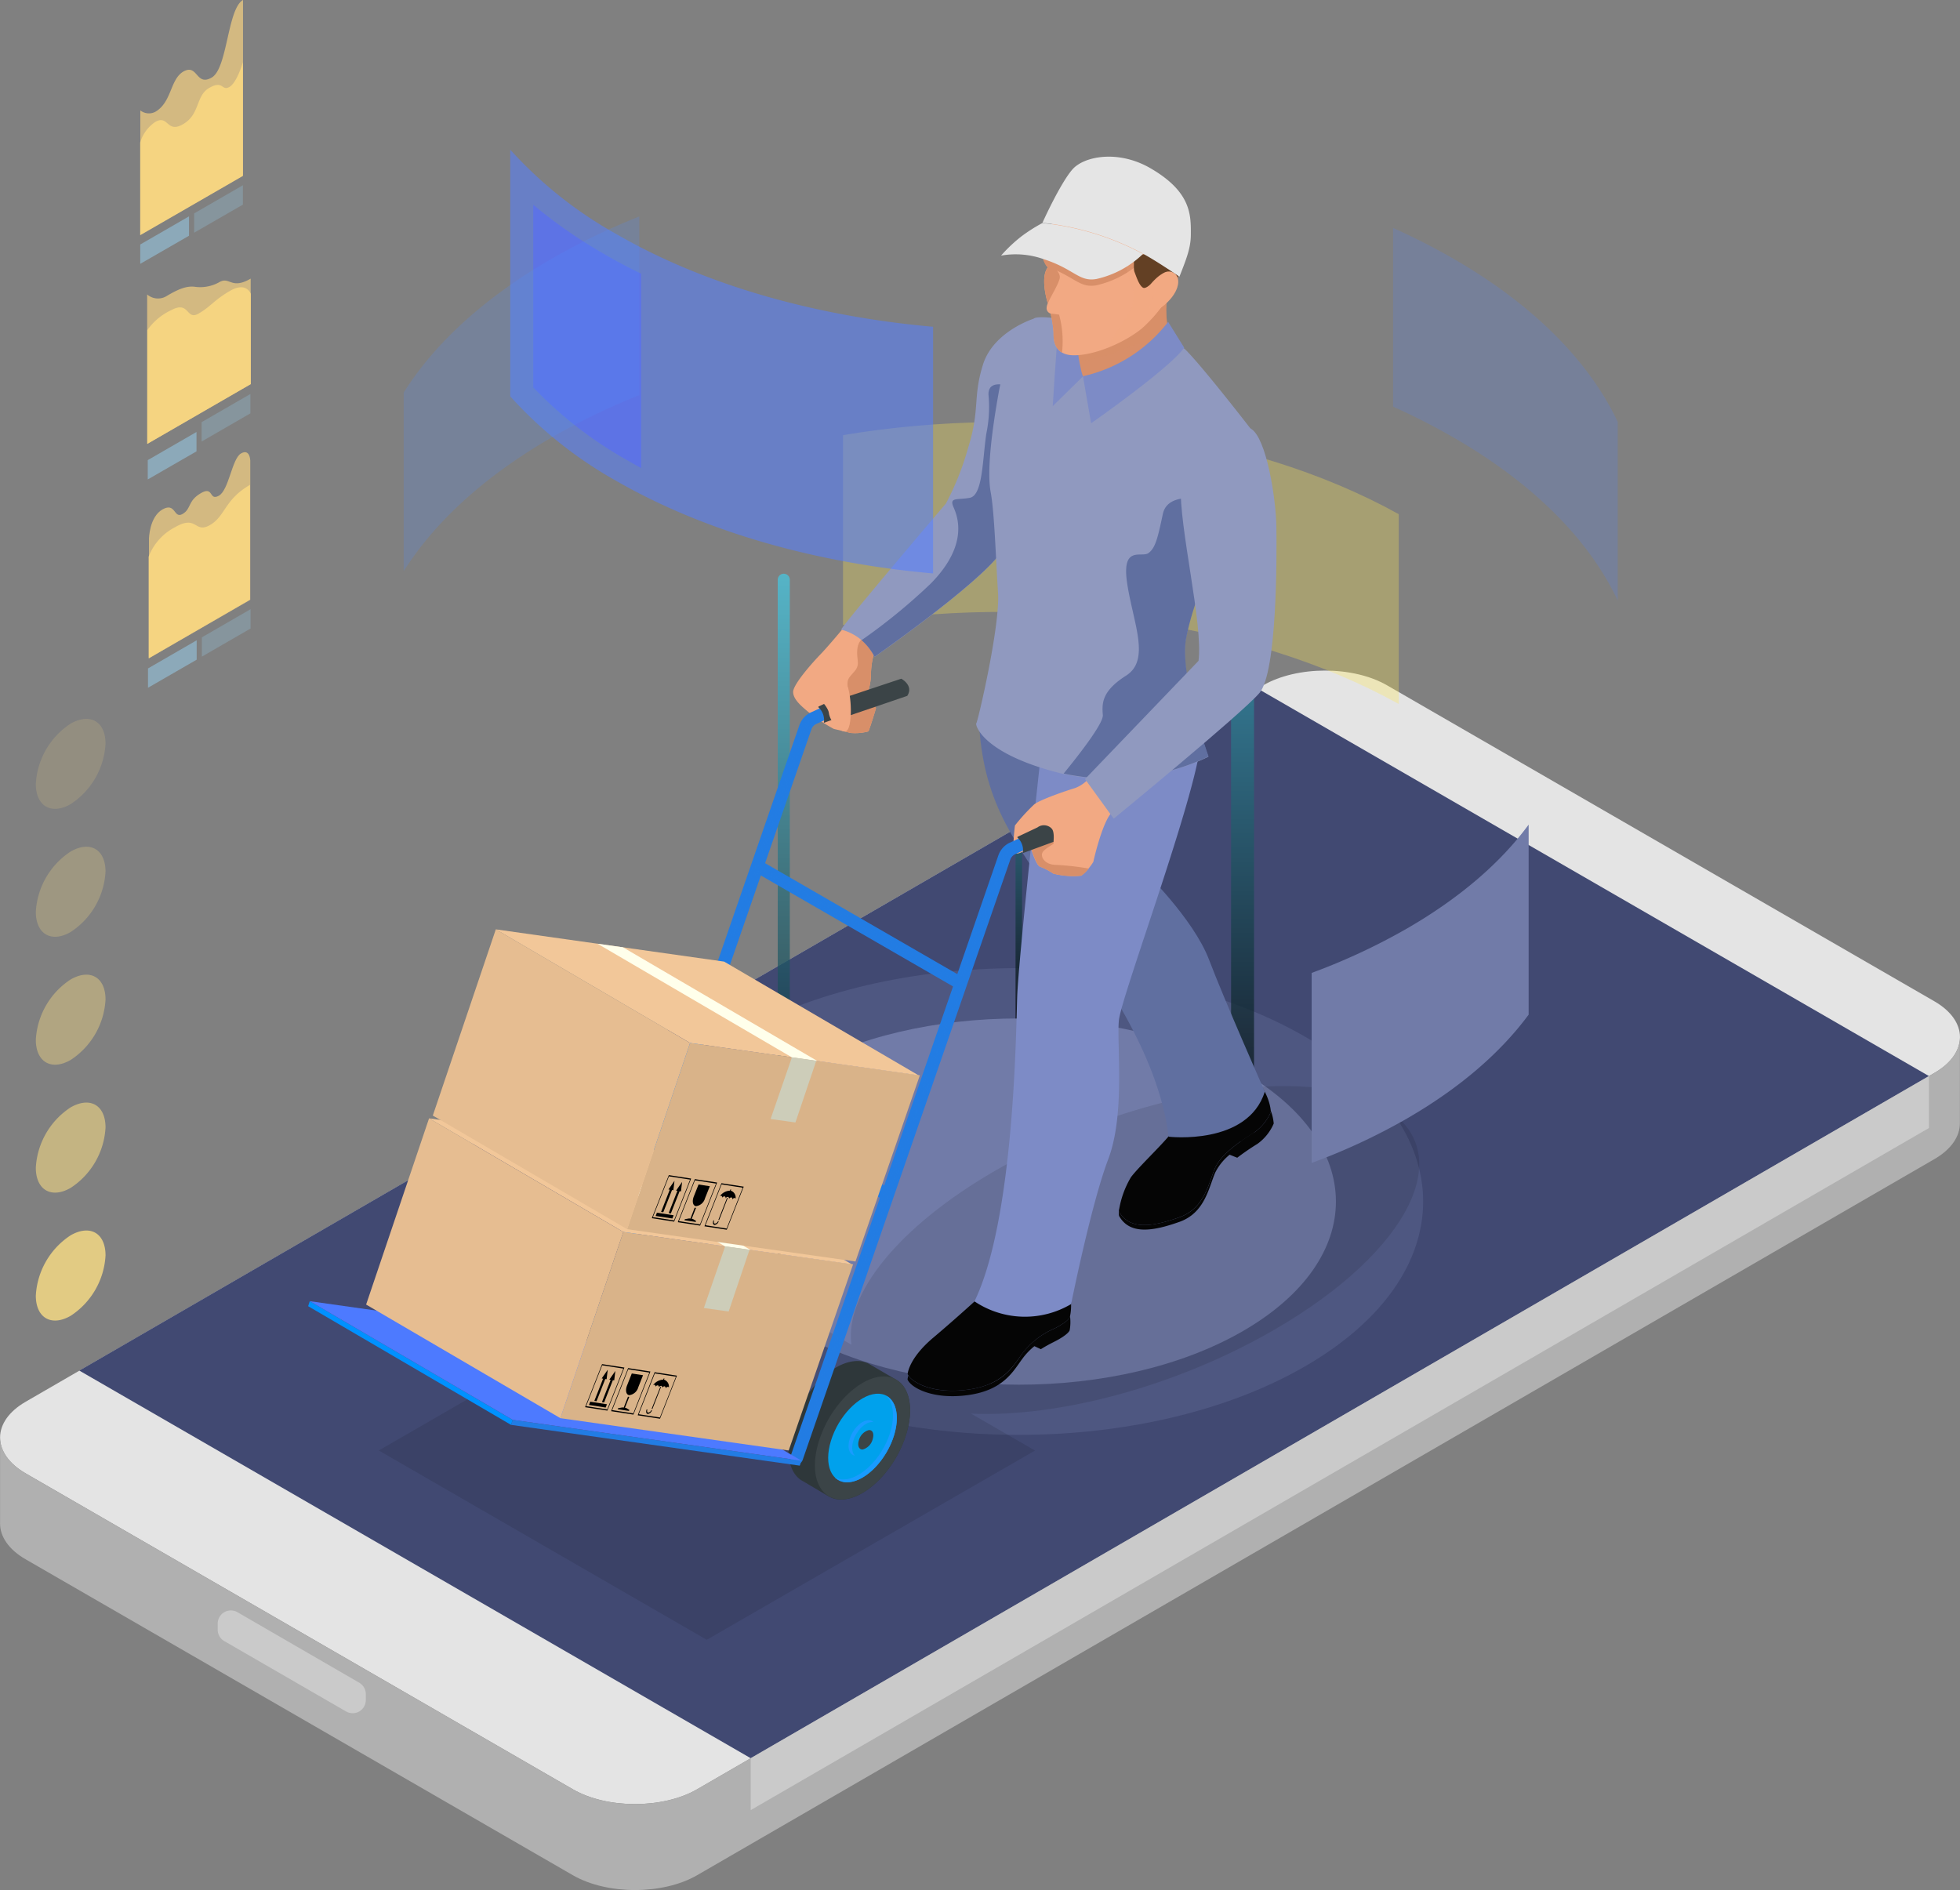 <svg xmlns="http://www.w3.org/2000/svg" xmlns:xlink="http://www.w3.org/1999/xlink" viewBox="0 0 324.47 312.93"><rect x="0" y="0" width="324.47" height="312.93" fill="#808080" stroke="none"/><defs><style>.cls-1{isolation:isolate;}.cls-2{fill:#e4e4e4;}.cls-3{fill:#b0b0b0;}.cls-4{fill:#414972;}.cls-5{fill:#cacaca;}.cls-6{fill:#ffe652;}.cls-12,.cls-45,.cls-50,.cls-6{opacity:0.3;}.cls-7,.cls-8{fill:#717ba8;}.cls-7{opacity:0.29;}.cls-10,.cls-11,.cls-43,.cls-9{opacity:0.7;}.cls-17,.cls-9{mix-blend-mode:screen;}.cls-9{fill:url(#linear-gradient);}.cls-10,.cls-11,.cls-12,.cls-13{mix-blend-mode:color-dodge;}.cls-10{fill:url(#linear-gradient-2);}.cls-11{fill:url(#linear-gradient-3);}.cls-12,.cls-13{fill:#1ed6fe;}.cls-14{opacity:0.1;}.cls-14,.cls-24,.cls-25{mix-blend-mode:multiply;}.cls-15,.cls-25{fill:#f2a983;}.cls-16{fill:#227ce3;}.cls-17,.cls-44{opacity:0.5;}.cls-18{fill:#3b4447;}.cls-19{fill:#050505;}.cls-20{fill:#606fa0;}.cls-21{fill:#7d8bc6;}.cls-22,.cls-24{fill:#d88f69;}.cls-23{fill:#9099bf;}.cls-24,.cls-25{opacity:0.15;}.cls-26{fill:#634024;}.cls-27{fill:#e5e5e5;}.cls-28{fill:#2e373a;}.cls-29{fill:#00a1ec;}.cls-30{fill:#199bff;}.cls-31{fill:#0091ff;}.cls-32{fill:#4d7aff;}.cls-33{fill:#d9b389;}.cls-34{fill:#f2c799;}.cls-35{fill:#e6bd91;}.cls-36{fill:#ffffeb;}.cls-37{fill:#cdcdb9;}.cls-38{fill:#557eff;}.cls-38,.cls-39{opacity:0.55;}.cls-39{fill:#556aff;}.cls-40{fill:#528cff;}.cls-40,.cls-41,.cls-46{opacity:0.2;}.cls-41{fill:#5284ff;}.cls-42,.cls-43,.cls-44,.cls-45,.cls-46{fill:#e2cb83;}.cls-47{fill:#d3b981;}.cls-48{fill:#f5d481;}.cls-49,.cls-50{fill:#95c4df;}.cls-49{opacity:0.6;}</style><linearGradient id="linear-gradient" x1="636.23" y1="409.71" x2="636.23" y2="290.87" gradientUnits="userSpaceOnUse"><stop offset="0"/><stop offset="1" stop-color="#48d8f5"/></linearGradient><linearGradient id="linear-gradient-2" x1="599.19" y1="389.46" x2="599.19" y2="324.39" xlink:href="#linear-gradient"/><linearGradient id="linear-gradient-3" x1="560.28" y1="428.33" x2="560.28" y2="308.74" xlink:href="#linear-gradient"/></defs><title>Vector Smart Object</title><g class="cls-1"><g id="_1" data-name="1"><path class="cls-2" d="M639.62,334.48c5.65-3.26,14.9-3.26,20.54,0l90.6,52.31c5.65,3.26,5.65,8.6,0,11.86L545.92,517.26c-5.65,3.26-14.89,3.26-20.54,0l-90.6-52.31c-5.65-3.26-5.65-8.6,0-11.86Z" transform="translate(-430.53 -221.01)"/><path class="cls-3" d="M434.77,464.95l90.6,52.31c5.65,3.26,14.89,3.26,20.54,0l204.85-118.6c2.74-1.59,4.14-3.66,4.22-5.75h0V407c0,2.15-1.41,4.3-4.24,5.93L545.92,531.49c-5.65,3.26-14.89,3.26-20.54,0l-90.6-52.31c-2.83-1.63-4.24-3.78-4.24-5.93V459h0C430.54,461.17,431.95,463.32,434.77,464.95Z" transform="translate(-430.53 -221.01)"/><polygon class="cls-4" points="13.13 226.92 124.28 291.1 319.33 178.16 208.18 113.99 13.13 226.92"/><polygon class="cls-5" points="124.28 299.69 319.33 186.76 319.33 178.16 124.28 291.1 124.28 299.69"/><path class="cls-6" d="M662.09,306.14v31.43c-25.2-14-60.52-18.36-92-13.08V293.05C601.56,287.78,636.89,292.14,662.09,306.14Z" transform="translate(-430.53 -221.01)"/><path class="cls-5" d="M487.86,504.39l-20.2-11.67a2.18,2.18,0,0,1-1.09-1.89v-1a2.18,2.18,0,0,1,3.28-1.89L490,499.61a2.18,2.18,0,0,1,1.09,1.89v1A2.18,2.18,0,0,1,487.86,504.39Z" transform="translate(-430.53 -221.01)"/><path class="cls-7" d="M646.52,392.62c26.14,15.09,26.14,39.56,0,54.64s-68.51,15.09-94.65,0-26.14-39.55,0-54.64S620.38,377.53,646.52,392.62Z" transform="translate(-430.53 -221.01)"/><path class="cls-8" d="M636.31,398.52c20.5,11.84,20.5,31,0,42.86s-53.74,11.84-74.24,0-20.5-31,0-42.86S615.81,386.68,636.31,398.52Z" transform="translate(-430.53 -221.01)"/><path class="cls-9" d="M636.23,298.07a1.9,1.9,0,0,0-1.9,1.9V410h3.8V300A1.9,1.9,0,0,0,636.23,298.07Z" transform="translate(-430.53 -221.01)"/><path class="cls-10" d="M599.19,328.33a0.54,0.54,0,0,0-.54.54v60.77h1.08V328.87A0.54,0.54,0,0,0,599.19,328.33Z" transform="translate(-430.53 -221.01)"/><path class="cls-11" d="M560.28,316a1,1,0,0,0-1,1V428.66h2V317A1,1,0,0,0,560.28,316Z" transform="translate(-430.53 -221.01)"/><circle class="cls-12" cx="169.31" cy="189.03" r="1.65"/><circle class="cls-12" cx="169.31" cy="189.03" r="1.05"/><circle class="cls-13" cx="169.31" cy="189.03" r="0.7"/><circle class="cls-12" cx="190.08" cy="103.02" r="1.65"/><circle class="cls-12" cx="190.08" cy="103.02" r="1.05"/><circle class="cls-13" cx="190.08" cy="103.02" r="0.7"/><path class="cls-14" d="M547.53,429.82l23.95,13.83c-1.13-8.28,7.63-19.5,24-28.93,22.66-13.08,51.31-17.76,64-10.44s4.58,23.86-18.08,36.94c-16.34,9.44-35.78,14.49-50.11,13.84l10.58,6.11L547.53,492.5l-54.29-31.34Z" transform="translate(-430.53 -221.01)"/><path class="cls-15" d="M570.64,324.77l-0.73.51s-2.33,2.8-3.54,4.05-4.59,5-4.54,6.28,1.46,2.41,2.92,3.61a28.64,28.64,0,0,0,3.82,2.48s2.38,0.53,2.66.65a8.39,8.39,0,0,0,3.06-.25c0.16-.25,1.25-3.76,1.25-3.85a1.7,1.7,0,0,0-.9-1,0.91,0.91,0,0,1-.83-0.62,10.28,10.28,0,0,0,.9-3.82,13.17,13.17,0,0,1,.42-3.31l0.55-1.76Z" transform="translate(-430.53 -221.01)"/><path class="cls-16" d="M529.49,441.86a1,1,0,0,1-.35-0.06,1.05,1.05,0,0,1-.65-1.34L562.89,341a3.69,3.69,0,0,1,1.79-2l5.15-2.35a1.06,1.06,0,0,1,.88,1.92l-5.15,2.35a1.65,1.65,0,0,0-.67.74l-34.4,99.47A1.05,1.05,0,0,1,529.49,441.86Z" transform="translate(-430.53 -221.01)"/><g class="cls-17"><path class="cls-16" d="M529.49,441.51a0.74,0.74,0,0,1-.23,0,0.7,0.7,0,0,1-.44-0.89l34.4-99.48a3.39,3.39,0,0,1,1.61-1.77L570,337a0.7,0.7,0,1,1,.58,1.28l-5.15,2.35a2,2,0,0,0-.86.94L530.15,441A0.7,0.7,0,0,1,529.49,441.51Z" transform="translate(-430.53 -221.01)"/></g><g class="cls-17"><path class="cls-16" d="M529.49,441.16l-0.12,0a0.35,0.35,0,0,1-.22-0.44l34.4-99.48a3,3,0,0,1,1.42-1.56l5.15-2.34a0.35,0.35,0,1,1,.29.64l-5.15,2.35a2.33,2.33,0,0,0-1,1.15l-34.4,99.47A0.35,0.35,0,0,1,529.49,441.16Z" transform="translate(-430.53 -221.01)"/></g><g class="cls-17"><path class="cls-16" d="M529.49,440.9h0a0.09,0.09,0,0,1-.05-0.11l34.4-99.47a2.76,2.76,0,0,1,1.28-1.41l5.15-2.35a0.09,0.09,0,0,1,.12,0,0.09,0.09,0,0,1,0,.11l-5.15,2.35a2.61,2.61,0,0,0-1.19,1.3l-34.4,99.47A0.09,0.09,0,0,1,529.49,440.9Z" transform="translate(-430.53 -221.01)"/></g><path class="cls-18" d="M569.34,336.43a1.76,1.76,0,0,1,2.3.15c0.58,0.47.35,2.24,0.35,2.24l-5.08,1.87a2.82,2.82,0,0,0-.9-2.58V338Z" transform="translate(-430.53 -221.01)"/><path class="cls-16" d="M588.89,384.5a1.07,1.07,0,0,1-.53-0.14l-32.63-18.84a1.05,1.05,0,0,1,1.06-1.83l32.63,18.84A1.05,1.05,0,0,1,588.89,384.5Z" transform="translate(-430.53 -221.01)"/><g class="cls-17"><path class="cls-16" d="M588.89,384.15a0.7,0.7,0,0,1-.35-0.09l-32.63-18.84a0.7,0.7,0,0,1,.7-1.22l32.63,18.84A0.7,0.7,0,0,1,588.89,384.15Z" transform="translate(-430.53 -221.01)"/></g><g class="cls-17"><path class="cls-16" d="M588.89,383.8a0.36,0.36,0,0,1-.17,0l-32.63-18.84a0.35,0.35,0,0,1,.35-0.61l32.63,18.84A0.35,0.35,0,0,1,588.89,383.8Z" transform="translate(-430.53 -221.01)"/></g><g class="cls-17"><path class="cls-16" d="M588.89,383.53h0l-32.63-18.84a0.09,0.09,0,1,1,.09-0.15l32.63,18.84a0.09,0.09,0,0,1,0,.12A0.09,0.09,0,0,1,588.89,383.53Z" transform="translate(-430.53 -221.01)"/></g><path class="cls-16" d="M577.27,419.78a1.05,1.05,0,0,1-.53-0.14L544.12,400.8a1.06,1.06,0,0,1,1.06-1.83l32.63,18.84A1.06,1.06,0,0,1,577.27,419.78Z" transform="translate(-430.53 -221.01)"/><g class="cls-17"><path class="cls-16" d="M577.27,419.43a0.68,0.68,0,0,1-.35-0.1L544.29,400.5a0.7,0.7,0,1,1,.7-1.22l32.63,18.84A0.7,0.7,0,0,1,577.27,419.43Z" transform="translate(-430.53 -221.01)"/></g><g class="cls-17"><path class="cls-16" d="M577.28,419.08a0.36,0.36,0,0,1-.18,0l-32.63-18.84a0.35,0.35,0,1,1,.35-0.61l32.63,18.84A0.35,0.35,0,0,1,577.28,419.08Z" transform="translate(-430.53 -221.01)"/></g><g class="cls-17"><path class="cls-16" d="M577.28,418.81h0L544.6,400a0.09,0.09,0,0,1,0-.12,0.09,0.09,0,0,1,.12,0l32.63,18.84a0.09,0.09,0,0,1,0,.12A0.08,0.08,0,0,1,577.28,418.81Z" transform="translate(-430.53 -221.01)"/></g><path class="cls-19" d="M606.63,431.39s1.83,4.32,1,7.69c0,0-.15.67-2.5,1.87a13.11,13.11,0,0,0-5.34,4.13c-1.49,2-3.07,5.19-9,6s-9.51-1.3-10-2.59c0,0,.14-2.55,4.23-6s8-7.06,8-7.06a2.63,2.63,0,0,1,3,0c1.54,1.11,1.15,3.08,3.44,3s4.54-2.14,5.45-3.63A31.4,31.4,0,0,0,606.63,431.39Z" transform="translate(-430.53 -221.01)"/><path class="cls-19" d="M590.77,451.09c6-.82,7.54-4,9-6a13.11,13.11,0,0,1,5.34-4.13c2.35-1.2,2.5-1.87,2.5-1.87l0.05-.24h0a7.78,7.78,0,0,1-.05,2.41s-0.15.67-2.5,1.87c-0.86.43-1.59,0.83-2.27,1.26l-1.07-.5a11,11,0,0,0-2,2.1c-1.49,2-3.07,5.19-9,6s-9.51-1.3-10-2.59a3.08,3.08,0,0,1,.14-0.64C581.75,450.06,585.22,451.85,590.77,451.09Z" transform="translate(-430.53 -221.01)"/><path class="cls-19" d="M637.54,398.38s3.13,3.23,3.38,6.72a8,8,0,0,1-2.69,3.36c-1.78,1.12-5.47,3.44-6.55,5.93s-1.7,6.67-5.93,8.17-8.21,2.24-10-1a15.4,15.4,0,0,1,2-5.64c1.49-2,6.63-6.71,7.38-8.33a3,3,0,0,1,1.95.33,4.44,4.44,0,0,0,3.85.16C632.5,407.51,637.8,400.62,637.54,398.38Z" transform="translate(-430.53 -221.01)"/><path class="cls-19" d="M615.75,421.5c0-.09,0-0.19.06-0.29,0,0.22-.06.35-0.06,0.35,1.78,3.23,5.76,2.49,10,1s4.85-5.68,5.93-8.17,4.77-4.81,6.55-5.93a8,8,0,0,0,2.69-3.36c0-.05,0-0.1,0-0.15a7.75,7.75,0,0,1,.47,2.08,8,8,0,0,1-2.69,3.36,39.58,39.58,0,0,0-3.35,2.3l-1.26-.5a9,9,0,0,0-2.38,2.95c-1.08,2.49-1.7,6.67-5.93,8.17s-8.21,2.24-10-1A5.21,5.21,0,0,1,615.75,421.5Z" transform="translate(-430.53 -221.01)"/><path class="cls-20" d="M592.62,341.07c0.88,13.76,6.36,19.47,13.26,30.52S622.2,395.11,624,409.21c0,0,13.07,1.53,15.92-7.46,0,0-6.61-14.94-9.23-21.83S619.72,365,619.72,365l-6.59-19.94S592.31,336.23,592.62,341.07Z" transform="translate(-430.53 -221.01)"/><path class="cls-21" d="M598.92,386.09c0.21-6.28,3.92-40.19,3.92-40.19l26.31-.8c-1.58,10.36-13,41-13.39,44.82s1.09,15.5-1.76,23-6.15,24-6.15,24a15,15,0,0,1-16-.45C598.39,423,598.71,392.36,598.92,386.09Z" transform="translate(-430.53 -221.01)"/><path class="cls-22" d="M575.69,327.71l-2.11-1.23a2.72,2.72,0,0,0-1.09,1.78c-0.28,1.85.53,2.66-.44,3.82s-1.37,1.32-1.18,2.76a24.83,24.83,0,0,1,.23,3.5c0,1,.45,3-0.68,3.79,0.4,0.1.73,0.18,0.82,0.22a8.39,8.39,0,0,0,3.06-.25c0.16-.25,1.25-3.76,1.25-3.85a1.7,1.7,0,0,0-.9-1,0.91,0.91,0,0,1-.83-0.62,10.28,10.28,0,0,0,.9-3.82,13.17,13.17,0,0,1,.42-3.31Z" transform="translate(-430.53 -221.01)"/><path class="cls-15" d="M610.69,350a5.67,5.67,0,0,1-2.2,1.49c-1.18.35-5.67,1.86-6.74,2.69a31.82,31.82,0,0,0-3.2,3.5s-0.56,4.35,0,4.61,1.76-.54,1.76-0.54l0.69-.93s1,3.5,1.72,3.68a10.71,10.71,0,0,1,2.18,1.14,13.4,13.4,0,0,0,4.63.35,9,9,0,0,0,2-2.29c0-.07,1.63-7.32,3.32-8.39Z" transform="translate(-430.53 -221.01)"/><path class="cls-22" d="M609.53,366a4.68,4.68,0,0,0,1.23-1.19,45.25,45.25,0,0,0-5.7-.62c-1.6-.14-2.23-1.27-2-1.92s1.6-1.32,1.83-1.53-0.16-1.13-.19-2-0.42-.95-1.46-0.95a3.21,3.21,0,0,0-2,1.16l-0.21,1.9s1,3.5,1.72,3.68a10.71,10.71,0,0,1,2.18,1.14A13.4,13.4,0,0,0,609.53,366Z" transform="translate(-430.53 -221.01)"/><path class="cls-23" d="M569.77,325.25a8.44,8.44,0,0,1,5.54,4.53s17-11.88,20.81-17.13,5.55-38.88,5.55-38.88-6.7,2.09-8.42,7.63-0.43,7.27-2.45,13.75a46.41,46.41,0,0,1-3.67,9.22S570.63,323.73,569.77,325.25Z" transform="translate(-430.53 -221.01)"/><path class="cls-20" d="M597.7,285s-3.6-1.4-3.53,1.34a21.67,21.67,0,0,1-.36,6.48c-0.65,4.39-.58,10.21-2.74,10.61s-3.45-.17-2.66,1.62,2.3,6.41-3.82,12.6A96.14,96.14,0,0,1,573.16,327a9.49,9.49,0,0,1,2.15,2.75s17-11.88,20.81-17.13c2.22-3.06,3.74-15.74,4.61-25.8Z" transform="translate(-430.53 -221.01)"/><path class="cls-23" d="M608.35,274.42c-1.8-.72-6.15-1.19-6.69-0.65a25.45,25.45,0,0,0-5.76,12c-1.22,6.77-2,13.32-1.37,16.7s0.86,11.16,1.22,16.7-3.38,21.45-3.6,21.6,0.86,5,14,8.28a37.61,37.61,0,0,0,24.41-2.74s-4.82-13.32-3.74-19.44,5.26-15.41,5.26-15.41l5.54-19.4s-7.81-10.12-10.78-13.1S608.35,274.42,608.35,274.42Z" transform="translate(-430.53 -221.01)"/><path class="cls-20" d="M632.11,311.42l1.84-6.44-3.28-1.12s-6.77-1.8-7.63,2.23-1.23,5.62-2.37,6.48-4.54-1.44-3.53,5.11,3.88,12.6-.19,15.19-4,4.61-3.85,6.55c0.1,1.38-4.05,6.69-6.49,9.67a37.68,37.68,0,0,0,24-2.83s-4.82-13.32-3.74-19.44S632.11,311.42,632.11,311.42Z" transform="translate(-430.53 -221.01)"/><path class="cls-23" d="M610.15,350l4.75,6.55s21.17-17.35,24.12-20.8,2.88-22.68,2.81-27.5-1.66-14.7-4.18-16.24-11.35,2.34-11.65,9.33,3.73,23,2.94,29.08Z" transform="translate(-430.53 -221.01)"/><path class="cls-22" d="M623.75,270s-0.55,4.23.55,6.51-2.9,4.65-7.79,6.74-6,1-6.7.07c-1.56-1.92-1.22-7.53-1.22-7.53Z" transform="translate(-430.53 -221.01)"/><path class="cls-24" d="M607.63,280.87c0.45-2.51,1-5.07,1-5.07L623.75,270s-0.55,4.23.55,6.51c0.41,0.86.14,2.33-.63,4l-2.43,2s0.12-5.48-2.79-4.38C615.92,279.06,611.67,281,607.63,280.87Z" transform="translate(-430.53 -221.01)"/><path class="cls-21" d="M609.81,283.33l-5,4.92s0.51-8.81.94-12.74l2.56-1.21S609.05,281.4,609.81,283.33Z" transform="translate(-430.53 -221.01)"/><path class="cls-15" d="M622.13,251.57c-3.42-2.3-8.84-2-12.66.53a11.76,11.76,0,0,0-5.16,7.1c-0.34,1.41-.76,2.61-1.09,3.68s0.77,2.4.77,2.4c-1.2,1.51-.27,5.08,0,5.95a2,2,0,0,0-.2.81,0.94,0.94,0,0,0,.67.89,19,19,0,0,1,.49,3.11c0,0.86-.12,3.73,3.25,3.79s8.23-1.94,11.29-4.38a22.38,22.38,0,0,0,7.19-12.32A11.16,11.16,0,0,0,622.13,251.57Z" transform="translate(-430.53 -221.01)"/><path class="cls-22" d="M603.21,262.88c0.33-1.07.76-2.27,1.09-3.68l0-.11a45.69,45.69,0,0,1,15.2,4.83l0.26,0.14a16.22,16.22,0,0,1-7.75,4.19c-2.79.49-3.62-1.48-8.16-3.09A2.93,2.93,0,0,1,603.21,262.88Z" transform="translate(-430.53 -221.01)"/><path class="cls-22" d="M604,271.23h0c0.47-1.14,1.62-2.9,1.94-4.05,0.41-1.49-2.56-3-2.56-3h0a4.69,4.69,0,0,0,.63,1.08C602.78,266.79,603.71,270.36,604,271.23Z" transform="translate(-430.53 -221.01)"/><path class="cls-25" d="M622.13,251.57c-3.42-2.3-8.84-2-12.66.53a12.09,12.09,0,0,0-4.86,6,3.5,3.5,0,0,0,2.2,2.28c3.35,0.72,6.5-.32,8.19.18,1.29,0.38,1.94,2.81,2.08,5s1.51,3,1.08,5.4c-0.38,2.13-3.38,5.3-4.22,7.56a22.12,22.12,0,0,0,5.51-3.12,22.38,22.38,0,0,0,7.19-12.32A11.16,11.16,0,0,0,622.13,251.57Z" transform="translate(-430.53 -221.01)"/><path class="cls-26" d="M618.33,266c0.38,1,.79,2.27,1.42,2.64,0.38,0.22,1.11-.41,1.3-0.63,0.46-.52,3.63-4.21,3.84.34a20.72,20.72,0,0,0,1.75-5.18,13.08,13.08,0,0,0,.22-2.16,25.47,25.47,0,0,1-8.67,2.29C618.34,264.4,618.14,265.45,618.33,266Z" transform="translate(-430.53 -221.01)"/><path class="cls-22" d="M606.34,279.39a16.61,16.61,0,0,0-.48-6.28,12.71,12.71,0,0,0-1.42-.18h0a19,19,0,0,1,.49,3.11C604.92,276.7,604.86,278.54,606.34,279.39Z" transform="translate(-430.53 -221.01)"/><path class="cls-15" d="M620.84,272.12c0.41,0.26,1.36.64,3.22-1.35s1.82-3.86.9-4.49a1.55,1.55,0,0,0-2.29.48A49,49,0,0,0,620.84,272.12Z" transform="translate(-430.53 -221.01)"/><path class="cls-25" d="M620.84,272.12c0.41,0.26,1.36.64,3.22-1.35s1.82-3.86.9-4.49a1.55,1.55,0,0,0-2.29.48A49,49,0,0,0,620.84,272.12Z" transform="translate(-430.53 -221.01)"/><path class="cls-27" d="M625.78,266.82s-3.75-2.59-6.24-3.92a44.86,44.86,0,0,0-16.44-5s2.87-6.39,4.93-8.8c1.9-2.23,7.58-3.33,12.91-.26,6.84,3.95,6.74,7.79,6.73,11C627.66,262,627,263.73,625.78,266.82Z" transform="translate(-430.53 -221.01)"/><path class="cls-27" d="M603.09,257.94a44.86,44.86,0,0,1,16.44,5L619.8,263a16.16,16.16,0,0,1-7.75,4.2c-2.92.52-3.68-1.67-8.8-3.3a13.81,13.81,0,0,0-7-.57,24.56,24.56,0,0,1,3.38-3.19A26.84,26.84,0,0,1,603.09,257.94Z" transform="translate(-430.53 -221.01)"/><path class="cls-21" d="M623.91,274.3a24.54,24.54,0,0,1-14.1,9l1.35,7.79s13-9.09,15.41-12.52Z" transform="translate(-430.53 -221.01)"/><path class="cls-28" d="M578.73,449.35h0l-4.48-2.61a4.27,4.27,0,0,0-2.25-.37c-4,.35-8.63,5.19-10.33,10.8-1.33,4.4-.47,8,1.91,9.14l4,2.37h0a4.13,4.13,0,0,0,2.63.58c4-.35,8.63-5.18,10.33-10.79C581.89,454.09,581.05,450.55,578.73,449.35Z" transform="translate(-430.53 -221.01)"/><path class="cls-18" d="M580.57,458.45c-1.7,5.61-6.33,10.44-10.33,10.79s-5.88-3.91-4.18-9.52,6.33-10.44,10.33-10.8S582.27,452.84,580.57,458.45Z" transform="translate(-430.53 -221.01)"/><path class="cls-29" d="M578.54,458.63c-1.23,4-4.56,7.53-7.45,7.78s-4.24-2.82-3-6.86,4.56-7.53,7.45-7.78S579.77,454.58,578.54,458.63Z" transform="translate(-430.53 -221.01)"/><path class="cls-30" d="M575.4,458.9c-0.49,1.62-1.82,3-3,3.11s-1.7-1.13-1.21-2.74,1.82-3,3-3.11S575.89,457.29,575.4,458.9Z" transform="translate(-430.53 -221.01)"/><path class="cls-29" d="M576,459.19c-0.49,1.62-1.82,3-3,3.12s-1.7-1.13-1.21-2.75,1.82-3,3-3.11S576.44,457.58,576,459.19Z" transform="translate(-430.53 -221.01)"/><path class="cls-18" d="M575,459.28a2.35,2.35,0,0,1-1.63,1.71c-0.63.06-.93-0.62-0.66-1.5a2.35,2.35,0,0,1,1.63-1.7C575,457.72,575.27,458.39,575,459.28Z" transform="translate(-430.53 -221.01)"/><path class="cls-30" d="M577.26,452.1c1.14,1.14,1.46,3.38.65,6.05-1.23,4-4.56,7.53-7.45,7.78a3,3,0,0,1-1.74-.33,2.85,2.85,0,0,0,2.37.81c2.89-.26,6.22-3.74,7.45-7.78C579.49,455.51,578.9,453,577.26,452.1Z" transform="translate(-430.53 -221.01)"/><path class="cls-16" d="M562.42,463.44a1,1,0,0,1-.34-0.06,1.05,1.05,0,0,1-.65-1.34l34.4-99.48a3.69,3.69,0,0,1,1.79-2l5.15-2.35a1.05,1.05,0,1,1,.87,1.92l-5.15,2.35a1.64,1.64,0,0,0-.67.74l-34.4,99.47A1.06,1.06,0,0,1,562.42,463.44Z" transform="translate(-430.53 -221.01)"/><g class="cls-17"><path class="cls-16" d="M562.42,463.09a0.73,0.73,0,0,1-.23,0,0.7,0.7,0,0,1-.43-0.9l34.4-99.47a3.37,3.37,0,0,1,1.61-1.76l5.15-2.35a0.7,0.7,0,0,1,.58,1.28l-5.15,2.35a2,2,0,0,0-.86.95l-34.4,99.47A0.71,0.71,0,0,1,562.42,463.09Z" transform="translate(-430.53 -221.01)"/></g><g class="cls-17"><path class="cls-16" d="M562.42,462.73l-0.12,0a0.35,0.35,0,0,1-.22-0.45l34.4-99.47a3,3,0,0,1,1.42-1.56l5.15-2.35a0.36,0.36,0,0,1,.47.17,0.35,0.35,0,0,1-.18.46l-5.15,2.35a2.34,2.34,0,0,0-1,1.15l-34.4,99.48A0.35,0.35,0,0,1,562.42,462.73Z" transform="translate(-430.53 -221.01)"/></g><g class="cls-17"><path class="cls-16" d="M562.42,462.47h0a0.08,0.08,0,0,1-.05-0.11l34.4-99.47a2.78,2.78,0,0,1,1.28-1.41l5.15-2.34a0.09,0.09,0,0,1,.07.16l-5.15,2.34a2.6,2.6,0,0,0-1.19,1.3l-34.4,99.47A0.09,0.09,0,0,1,562.42,462.47Z" transform="translate(-430.53 -221.01)"/></g><path class="cls-18" d="M602.28,358a1.76,1.76,0,0,1,2.3.15c0.58,0.47.35,2.24,0.35,2.24l-5.08,1.87a2.82,2.82,0,0,0-.89-2.58v-0.11Z" transform="translate(-430.53 -221.01)"/><polygon class="cls-16" points="132.4 242.66 84.6 235.91 84.88 235.08 132.68 241.84 132.4 242.66"/><polygon class="cls-31" points="84.88 235.08 84.6 235.91 51.01 216.26 51.28 215.43 84.88 235.08"/><polygon class="cls-32" points="132.68 241.84 84.88 235.08 51.28 215.43 99.09 222.19 132.68 241.84"/><polygon class="cls-33" points="92.77 234.8 130.57 240.15 141.23 209.32 103.19 203.97 92.77 234.8"/><polygon class="cls-34" points="103.19 203.97 141 209.32 108.83 190.51 71.03 185.16 103.19 203.97"/><polygon class="cls-35" points="103.19 203.97 92.77 234.8 60.61 215.99 71.03 185.16 103.19 203.97"/><polygon class="cls-36" points="92.08 188.14 87.87 187.54 120.04 206.36 124.25 206.95 92.08 188.14"/><polygon class="cls-37" points="120.63 217.14 124.08 206.91 120.05 206.34 116.52 216.56 120.63 217.14"/><path d="M540.45,449.43l0.08-.19-0.13,0-0.08.19a2.2,2.2,0,0,0-1.68.93,0.33,0.33,0,0,1,.23-0.08,0.27,0.27,0,0,1,.15.37,0.48,0.48,0,0,1,.41-0.28,0.27,0.27,0,0,1,.15.37,0.49,0.49,0,0,1,.41-0.29,0.27,0.27,0,0,1,.15.37,0.48,0.48,0,0,1,.41-0.29,0.28,0.28,0,0,1,.15.37,0.48,0.48,0,0,1,.41-0.28,0.18,0.18,0,0,1,.15.13A1.21,1.21,0,0,0,540.45,449.43Z" transform="translate(-430.53 -221.01)"/><polygon points="107.87 233.27 108 233.29 109.43 229.64 109.31 229.62 107.87 233.27"/><path d="M537.83,454.89c-0.17,0-.23-0.26-0.12-0.53l-0.13,0c-0.15.38-.07,0.71,0.17,0.75a0.84,0.84,0,0,0,.71-0.61l-0.13,0A0.58,0.58,0,0,1,537.83,454.89Z" transform="translate(-430.53 -221.01)"/><path d="M535.12,448.41l-0.79,2c-0.31.8-.15,1.51,0.36,1.59a1.77,1.77,0,0,0,1.5-1.3l0.79-2Z" transform="translate(-430.53 -221.01)"/><polygon points="103.46 233.08 104.17 231.28 103.96 231.25 103.25 233.05 103.04 233.02 102.33 233.15 102.26 233.32 104.12 233.6 104.19 233.44 103.65 233.11 103.46 233.08"/><polygon points="97.71 232.07 97.5 232.61 100.27 233.04 100.47 232.5 97.71 232.07"/><polygon points="99.65 232.14 100.01 232.19 101.46 228.51 101.68 228.54 101.87 226.98 100.87 228.42 101.09 228.46 99.65 232.14"/><polygon points="98.39 231.94 98.75 232 100.2 228.32 100.42 228.35 100.61 226.78 99.61 228.22 99.84 228.26 98.39 231.94"/><path d="M539.79,455.9l-3.69-.57,2.8-7.13,3.69,0.57Zm-3.52-.74,3.5,0.54,2.66-6.76-3.5-.54Z" transform="translate(-430.53 -221.01)"/><path d="M535.39,455.22l-3.69-.57,2.81-7.13,3.69,0.57Zm-3.52-.74,3.5,0.54,2.66-6.76-3.5-.54Z" transform="translate(-430.53 -221.01)"/><path d="M531.08,454.56l-3.69-.57,2.81-7.13,3.69,0.57Zm-3.52-.74,3.5,0.54,2.66-6.76-3.5-.54Z" transform="translate(-430.53 -221.01)"/><polygon class="cls-33" points="103.82 203.51 141.62 208.86 152.28 178.03 114.24 172.68 103.82 203.51"/><polygon class="cls-34" points="114.24 172.68 152.05 178.03 119.88 159.21 82.08 153.87 114.24 172.68"/><polygon class="cls-35" points="114.24 172.68 103.82 203.51 71.65 184.7 82.08 153.87 114.24 172.68"/><polygon class="cls-36" points="103.13 156.84 98.92 156.25 131.09 175.06 135.3 175.66 103.13 156.84"/><polygon class="cls-37" points="131.68 185.84 135.13 175.62 131.1 175.05 127.57 185.27 131.68 185.84"/><path d="M551.5,418.14l0.07-.19-0.13,0-0.07.19a2.18,2.18,0,0,0-1.68.93,0.33,0.33,0,0,1,.23-0.08,0.27,0.27,0,0,1,.15.37,0.48,0.48,0,0,1,.41-0.28,0.28,0.28,0,0,1,.15.37,0.48,0.48,0,0,1,.41-0.28,0.27,0.27,0,0,1,.15.37,0.48,0.48,0,0,1,.41-0.28c0.13,0,.19.17,0.15,0.37a0.48,0.48,0,0,1,.41-0.28,0.18,0.18,0,0,1,.14.14A1.2,1.2,0,0,0,551.5,418.14Z" transform="translate(-430.53 -221.01)"/><polygon points="118.92 201.98 119.05 202 120.48 198.34 120.36 198.32 118.92 201.98"/><path d="M548.88,423.6c-0.17,0-.23-0.26-0.12-0.53l-0.13,0c-0.15.38-.07,0.72,0.17,0.75a0.84,0.84,0,0,0,.71-0.61l-0.13,0A0.59,0.59,0,0,1,548.88,423.6Z" transform="translate(-430.53 -221.01)"/><path d="M546.17,417.12l-0.79,2c-0.31.8-.15,1.51,0.36,1.59a1.76,1.76,0,0,0,1.5-1.3l0.8-2Z" transform="translate(-430.53 -221.01)"/><polygon points="114.51 201.79 115.22 199.99 115 199.95 114.3 201.76 114.09 201.73 113.37 201.86 113.31 202.03 115.17 202.31 115.23 202.15 114.7 201.82 114.51 201.79"/><polygon points="108.75 200.78 108.54 201.32 111.31 201.74 111.52 201.21 108.75 200.78"/><polygon points="110.7 200.84 111.06 200.9 112.51 197.22 112.73 197.25 112.92 195.69 111.92 197.13 112.14 197.16 110.7 200.84"/><polygon points="109.44 200.65 109.8 200.71 111.25 197.03 111.47 197.06 111.66 195.5 110.66 196.93 110.88 196.97 109.44 200.65"/><path d="M550.84,424.61l-3.69-.57,2.81-7.13,3.69,0.57Zm-3.52-.74,3.5,0.54,2.66-6.76-3.5-.54Z" transform="translate(-430.53 -221.01)"/><path d="M546.43,423.93l-3.69-.57,2.81-7.13,3.69,0.57Zm-3.52-.74,3.5,0.54,2.66-6.76-3.5-.54Z" transform="translate(-430.53 -221.01)"/><path d="M542.13,423.27l-3.69-.57,2.81-7.13,3.69,0.57Zm-3.52-.74,3.5,0.54,2.66-6.76-3.5-.54Z" transform="translate(-430.53 -221.01)"/><path class="cls-18" d="M570.13,336.58l9.6-3.2s2.11,1.11,1,2.84l-11.74,4Z" transform="translate(-430.53 -221.01)"/><path class="cls-15" d="M564.36,334.84s3.23,2.86,3.38,4.18,1.6,3.11,2.68,3.11,1.24-4.42.55-7.1S564.36,334.51,564.36,334.84Z" transform="translate(-430.53 -221.01)"/><path class="cls-8" d="M683.59,357.54V389c-4.61,6.25-11.33,12.11-20.16,17.21a102.7,102.7,0,0,1-15.76,7.34V382.09a103.46,103.46,0,0,0,15.76-7.34C672.26,369.65,679,363.79,683.59,357.54Z" transform="translate(-430.53 -221.01)"/><path class="cls-38" d="M585,275.11v40.84c-19.23-1.69-37.72-6.82-52.54-15.37A68.67,68.67,0,0,1,515,286.63V245.79a68.89,68.89,0,0,0,17.52,13.95C547.29,268.29,565.79,273.41,585,275.11Z" transform="translate(-430.53 -221.01)"/><path class="cls-39" d="M536.69,266.33c-2.11-1-4.17-2.11-6.14-3.26a81.43,81.43,0,0,1-11.74-8.16v30.24a66.34,66.34,0,0,0,15.59,12.08q1.13,0.65,2.29,1.28V266.33Z" transform="translate(-430.53 -221.01)"/><path class="cls-40" d="M536.36,256.85v29.58a113.5,113.5,0,0,0-14.49,7c-11.24,6.49-19.41,14.07-24.51,22.15V286c5.1-8.09,13.27-15.67,24.51-22.16A112.28,112.28,0,0,1,536.36,256.85Z" transform="translate(-430.53 -221.01)"/><path class="cls-41" d="M698.34,290.86v29.58c-4.66-9.89-13.72-19.24-27.19-27a111,111,0,0,0-10-5.1V258.75a110.84,110.84,0,0,1,10,5.1C684.62,271.62,693.68,281,698.34,290.86Z" transform="translate(-430.53 -221.01)"/><path class="cls-42" d="M448,428.86a12.76,12.76,0,0,1-5.77,10c-3.19,1.84-5.77.35-5.77-3.33a12.76,12.76,0,0,1,5.77-10C445.46,423.69,448,425.18,448,428.86Z" transform="translate(-430.53 -221.01)"/><path class="cls-43" d="M448,407.68a12.76,12.76,0,0,1-5.77,10c-3.19,1.84-5.77.35-5.77-3.33a12.76,12.76,0,0,1,5.77-10C445.46,402.51,448,404,448,407.68Z" transform="translate(-430.53 -221.01)"/><path class="cls-44" d="M448,386.5a12.76,12.76,0,0,1-5.77,10c-3.19,1.84-5.77.35-5.77-3.33a12.76,12.76,0,0,1,5.77-10C445.46,381.33,448,382.82,448,386.5Z" transform="translate(-430.53 -221.01)"/><path class="cls-45" d="M448,365.32a12.76,12.76,0,0,1-5.77,10c-3.19,1.84-5.77.35-5.77-3.33a12.76,12.76,0,0,1,5.77-10C445.46,360.15,448,361.64,448,365.32Z" transform="translate(-430.53 -221.01)"/><path class="cls-46" d="M448,344.14a12.76,12.76,0,0,1-5.77,10c-3.19,1.84-5.77.35-5.77-3.33a12.76,12.76,0,0,1,5.77-10C445.46,339,448,340.46,448,344.14Z" transform="translate(-430.53 -221.01)"/><path class="cls-47" d="M465.58,233.85c-2.63,1.52-2.29-2.34-4.68-1-2.24,1.29-1.9,5.08-4.67,6.68a2.31,2.31,0,0,1-2.47-.24v20.57l17-9.81V221C468.16,222.5,468.21,232.33,465.58,233.85Z" transform="translate(-430.53 -221.01)"/><path class="cls-48" d="M453.75,244.57a6.23,6.23,0,0,1,2.47-3.36c2.24-1.3,1.86,2,4.67.33s2-4.7,4.32-6,2,0.6,3.29-.13,2.24-4.11,2.24-4.11v18.84l-17,9.81V244.57Z" transform="translate(-430.53 -221.01)"/><path class="cls-47" d="M466.92,267.68a6.46,6.46,0,0,1-4,.83c-1.37-.22-2.71.28-4.7,1.45a2.74,2.74,0,0,1-3.33-.2V294.5l17.14-9.89V267.14C468.83,269,468.58,266.8,466.92,267.68Z" transform="translate(-430.53 -221.01)"/><path class="cls-48" d="M454.92,294.5V275.67a10,10,0,0,1,4-3.33c3-1.6,2.41,1.79,4.48.59s2.55-2.23,5.24-3.78,3.41,0.51,3.41.51v14.94Z" transform="translate(-430.53 -221.01)"/><path class="cls-47" d="M470.42,296.09c-1.49.86-2,6.09-3.67,7s-0.81-1.71-3-.41-1.52,2.57-3,3.43-1.11-2-3.31-.76-2.25,4.88-2.25,4.88V330l16.77-9.68V297.25S471.91,295.23,470.42,296.09Z" transform="translate(-430.53 -221.01)"/><path class="cls-48" d="M455.14,330V313.17a9.2,9.2,0,0,1,4.4-4.89c3.64-2.1,3.18,1.14,5.75-.34s2.38-4.2,6.62-6.65v19Z" transform="translate(-430.53 -221.01)"/><polygon class="cls-49" points="31.29 39.03 23.22 43.68 23.22 40.48 31.29 35.82 31.29 39.03"/><polygon class="cls-50" points="40.21 33.88 32.14 38.53 32.14 35.33 40.21 30.67 40.21 33.88"/><polygon class="cls-49" points="32.53 74.73 24.46 79.38 24.46 76.18 32.53 71.52 32.53 74.73"/><polygon class="cls-50" points="41.45 68.44 33.38 73.1 33.38 69.89 41.45 65.23 41.45 68.44"/><polygon class="cls-49" points="32.56 109.22 24.5 113.87 24.5 110.67 32.56 106.01 32.56 109.22"/><polygon class="cls-50" points="41.48 104.06 33.42 108.72 33.42 105.52 41.48 100.86 41.48 104.06"/></g></g></svg>